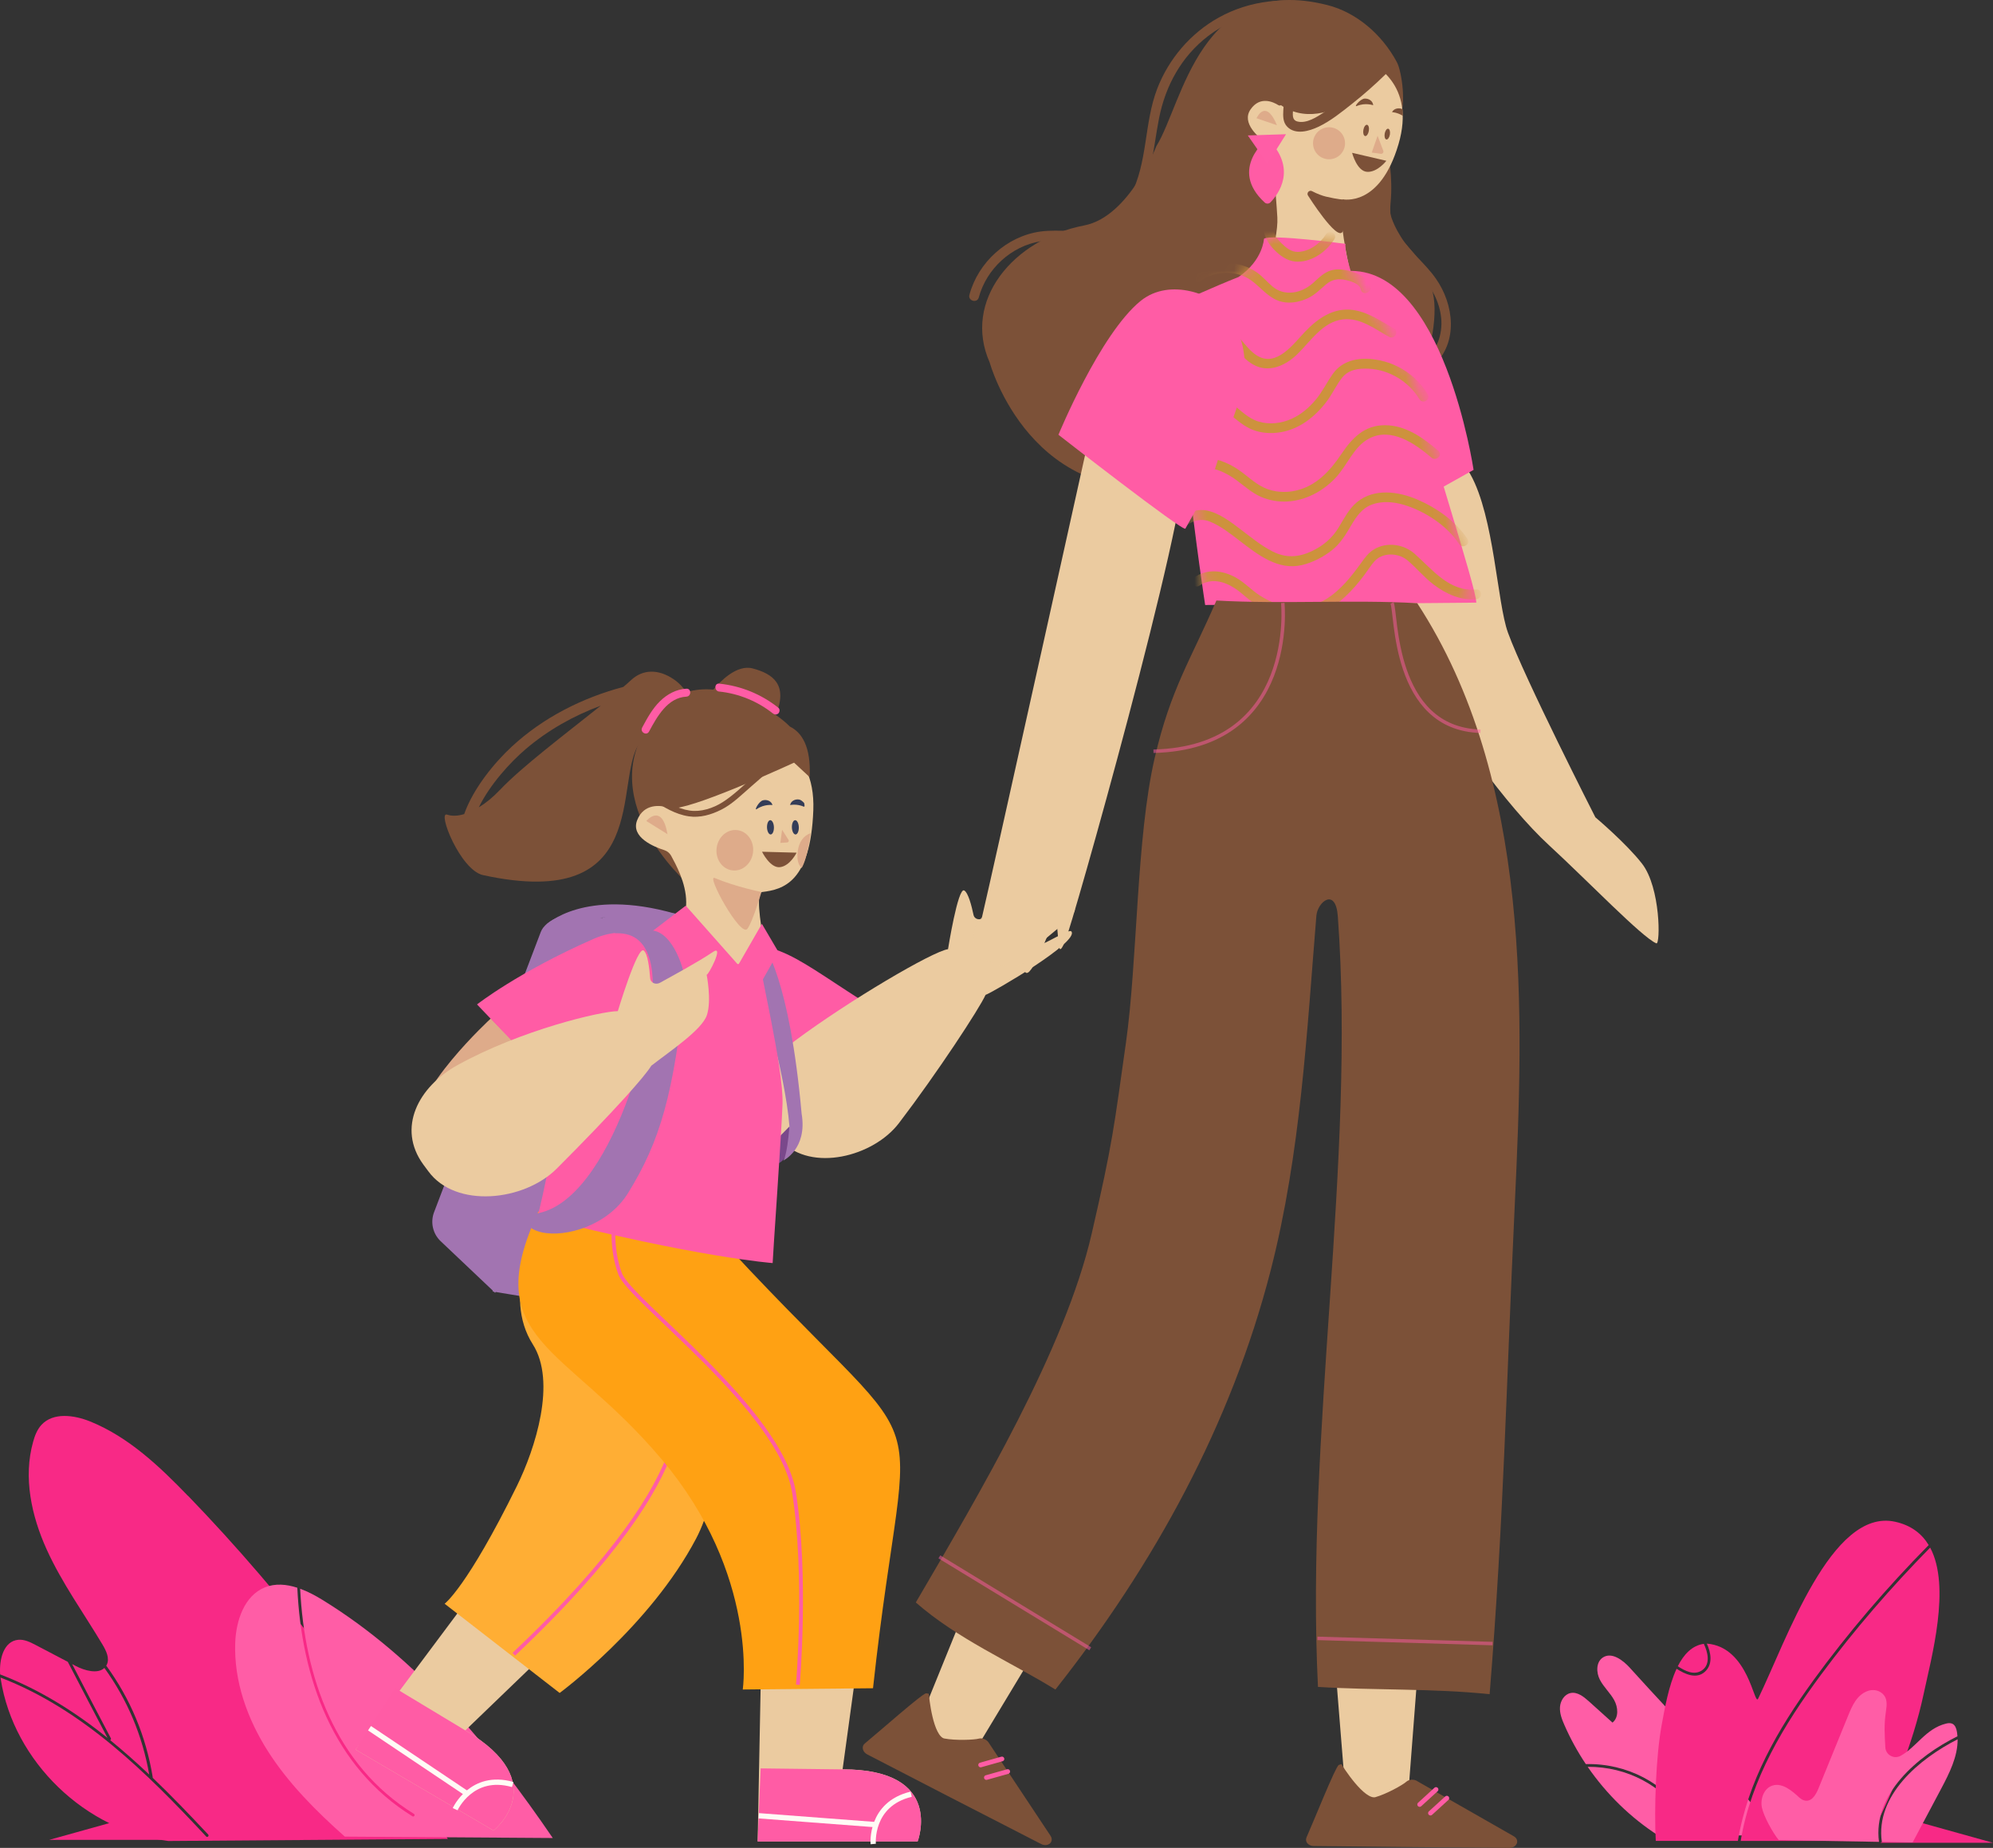 <?xml version="1.0" encoding="UTF-8"?> <svg xmlns="http://www.w3.org/2000/svg" width="151" height="140" viewBox="0 0 151 140" fill="none"><rect x="0" y="0" width="151" height="140" fill="#333333" stroke="none"/><g style="mix-blend-mode:multiply"><path d="M145.134 137.976L151 139.612H142.477C142.477 139.612 144.477 138.212 145.134 137.976Z" fill="#F82986"></path></g><g style="mix-blend-mode:multiply"><path d="M9.599 137.754L3.732 139.39H12.255C12.255 139.39 10.255 137.989 9.599 137.754Z" fill="#F82986"></path></g><path d="M123.511 126.378C122.965 125.776 122.11 125.126 121.433 125.58C120.918 125.927 120.931 126.718 121.221 127.271C121.51 127.823 121.992 128.251 122.295 128.796C122.598 129.342 122.659 130.12 122.17 130.507C121.571 129.968 120.971 129.426 120.372 128.887C119.981 128.537 119.503 128.16 118.991 128.268C118.527 128.365 118.227 128.85 118.193 129.322C118.159 129.793 118.335 130.254 118.527 130.689C118.978 131.723 119.523 132.713 120.15 133.649C123.261 133.582 126.114 135.07 127.841 137.68C127.919 137.794 127.734 137.902 127.656 137.788C125.989 135.272 123.271 133.838 120.291 133.858C121.716 135.925 123.544 137.714 125.656 139.071L134.546 139.044C131.222 134.457 127.299 130.588 123.507 126.378H123.511Z" fill="#FF5DA6"></path><path d="M137.364 127.338C140.018 123.691 142.961 120.266 146.127 117.057C145.605 116.191 144.793 115.555 143.581 115.289C138.745 114.225 135.334 124.324 133.205 128.695C132.909 129.305 132.491 124.765 129.319 124.523C129.632 125.213 129.797 126.089 129.168 126.658C128.524 127.237 127.662 126.836 127.026 126.429C126.426 127.722 126.13 129.419 125.891 130.719C125.46 133.08 125.322 137.074 125.45 139.468H131.67C132.417 134.966 134.697 131.009 137.368 127.338H137.364Z" fill="#F82986"></path><path d="M128.966 126.537C129.626 126.069 129.383 125.146 129.09 124.54C128.201 124.665 127.575 125.331 127.117 126.237C127.669 126.598 128.366 126.961 128.966 126.537Z" fill="#F82986"></path><path d="M137.957 126.894C135.152 130.679 132.667 134.784 131.882 139.472H141.517C143.305 136.111 144.942 132.103 145.736 128.379C146.336 125.57 147.824 120.212 146.238 117.249C143.265 120.273 140.486 123.482 137.957 126.894Z" fill="#F82986"></path><path d="M8.147 131.669C7.134 129.749 6.137 127.826 5.137 125.904C4.328 125.479 3.517 125.055 2.709 124.631C2.294 124.415 1.85 124.19 1.385 124.233C0.281 124.334 -0.07 125.698 0.011 126.857C3.005 127.998 5.679 129.685 8.147 131.669Z" fill="#F82986"></path><path d="M5.467 126.075C6.44 127.948 7.41 129.82 8.396 131.686C8.43 131.75 8.396 131.807 8.346 131.834C9.363 132.662 10.35 133.538 11.306 134.444C10.787 131.477 9.649 128.773 7.908 126.365C7.413 126.843 6.416 126.574 5.733 126.214C5.645 126.166 5.554 126.119 5.467 126.075Z" fill="#F82986"></path><path d="M14.256 113.343C12.077 111.087 9.733 108.861 6.824 107.689C5.608 107.201 4.032 106.985 3.143 107.948C2.816 108.302 2.638 108.767 2.51 109.231C1.752 111.922 2.378 114.835 3.533 117.381C4.685 119.927 6.342 122.207 7.773 124.608C8.049 125.072 8.326 125.645 8.086 126.13C8.076 126.153 8.063 126.17 8.049 126.19C9.878 128.703 11.067 131.542 11.572 134.653C11.572 134.667 11.565 134.673 11.565 134.683C13.017 136.071 14.407 137.526 15.771 138.984C15.866 139.085 15.714 139.236 15.62 139.135C11.111 134.303 6.281 129.501 0.041 127.096C0.048 127.14 0.051 127.18 0.058 127.224C1.038 133.461 6.487 138.718 12.754 139.476L33.926 139.321C28.747 130.184 21.56 120.897 14.266 113.343H14.256Z" fill="#F82986"></path><path d="M148.305 131.541C148.299 131.427 148.285 131.312 148.265 131.194C148.225 130.958 148.137 130.699 147.925 130.595C147.773 130.521 147.592 130.544 147.43 130.585C145.901 130.969 145.201 132.366 144.002 133.023C143.493 133.299 142.87 132.955 142.843 132.376C142.796 131.467 142.729 130.726 142.887 129.662C142.958 129.174 143.035 128.635 142.574 128.268C142.264 128.022 141.843 127.981 141.476 128.123C140.675 128.433 140.334 129.224 140.031 129.965C139.277 131.814 138.523 133.663 137.768 135.515C137.57 136.003 137.219 136.592 136.64 136.384C136.522 136.34 136.418 136.269 136.324 136.185C135.775 135.673 135.037 135.043 134.293 135.276C133.646 135.478 133.353 136.286 133.492 136.949C133.63 137.613 134.33 138.879 134.764 139.401L142.362 139.542C141.877 135.932 145.292 133.043 148.305 131.544V131.541Z" fill="#FF5DA6"></path><path d="M142.577 139.542L144.911 139.586C145.632 138.232 146.349 136.875 147.07 135.522C147.693 134.346 148.333 133.077 148.319 131.773C145.406 133.248 142.082 136.04 142.577 139.542Z" fill="#FF5DA6"></path><path d="M34.212 129.43C32.801 131.871 35.034 134.862 37.873 134.003C38.004 133.963 38.061 134.168 37.93 134.209C34.886 135.128 32.468 131.868 34.06 129.262C31.198 126.184 28.032 123.426 24.446 121.22C23.917 120.893 23.338 120.583 22.742 120.364C23.065 127.052 25.389 133.734 31.36 137.421C31.477 137.492 31.37 137.677 31.252 137.606C25.2 133.865 22.836 127.083 22.526 120.29C21.701 120.021 20.853 119.943 20.055 120.267C18.509 120.9 17.886 122.776 17.822 124.443C17.711 127.352 18.735 130.221 20.3 132.676C21.866 135.131 23.948 137.209 26.123 139.145L41.88 139.25C39.543 135.822 37.02 132.474 34.212 129.43Z" fill="#FF5DA6"></path><path d="M35.465 121.148L26.945 132.554L37.398 138.687C37.398 138.687 41.968 135.036 35.256 131.099L41.065 125.506L35.461 121.148H35.465Z" fill="#EBCBA0"></path><path d="M29.939 127.894L26.945 132.554L37.398 138.687C37.398 138.687 41.968 135.036 35.256 131.099L29.939 127.894Z" fill="#FF5CA5"></path><path d="M34.485 137.067C34.485 137.067 35.731 134.309 38.843 135.198" stroke="#FFFBF5" stroke-width="0.401" stroke-miterlimit="10"></path><path d="M27.996 130.932L35.286 135.822" stroke="#FFFBF5" stroke-width="0.401" stroke-miterlimit="10"></path><path d="M57.63 127.803L57.404 139.508H69.525C69.525 139.508 71.619 134.046 63.84 134.046L64.719 127.638L57.63 127.803Z" fill="#EBCBA0"></path><path d="M57.63 133.976L57.404 139.512H69.525C69.525 139.512 71.619 134.05 63.84 134.05L57.63 133.976Z" fill="#FF5CA5"></path><path d="M66.16 139.704C66.16 139.704 65.884 136.693 69.033 135.932" stroke="#FFFBF5" stroke-width="0.401" stroke-miterlimit="10"></path><path d="M57.489 137.565L66.241 138.229" stroke="#FFFBF5" stroke-width="0.401" stroke-miterlimit="10"></path><path d="M41.399 70.052C41.399 70.052 44.234 67.25 51.134 69.217L45.635 69.517L41.395 70.052H41.399Z" fill="#A274B1"></path><path d="M45.639 69.516C45.639 69.516 45.703 69.617 44.302 69.284C43.096 68.998 41.321 69.654 40.968 70.618L32.879 91.86C32.599 92.621 32.798 93.477 33.387 94.036L37.513 97.945C37.513 97.945 46.201 82.091 45.642 69.52L45.639 69.516Z" fill="#A274B1"></path><path d="M45.638 69.516C45.638 69.516 51.804 67.916 57.105 71.149C63.412 74.998 53.07 100.427 53.07 100.427L37.33 97.847L45.638 69.516Z" fill="#A274B1"></path><path d="M54.667 92.713C54.667 92.713 56.26 109.881 52.744 116.558C49.228 123.236 42.402 128.261 42.402 128.261L33.687 121.502C33.687 121.502 35.371 120.28 39.159 112.588C40.56 109.739 42.18 104.688 40.368 101.849C38.028 98.178 40.462 93.022 42.18 92.251C44.884 91.036 54.667 92.709 54.667 92.709V92.713Z" fill="#FFAE34"></path><path d="M51.084 105.372C51.084 105.372 54.536 110.585 38.93 125.328" stroke="#FF5CA5" stroke-width="0.286" stroke-miterlimit="10"></path><path d="M53.663 92.844C71.922 112.915 68.848 103.011 66.144 127.904L56.276 127.999C56.276 127.999 57.533 119.334 50.137 110.565C42.746 101.795 36.226 101.593 40.792 91.79L53.663 92.844Z" fill="#FFA113"></path><path d="M46.547 92.373C46.547 92.373 46.214 94.444 46.989 96.515C47.763 98.586 59.162 106.783 60.159 113.077C61.156 119.371 60.452 127.642 60.452 127.642" stroke="#FF5CA5" stroke-width="0.286" stroke-miterlimit="10"></path><path d="M55.394 71.924C53.606 72.601 52.485 75.356 53.95 78.06C56.916 83.532 59.641 86.459 59.641 86.459C59.641 86.459 67.773 77.329 67.497 77.164C60.91 73.214 59.025 70.83 55.394 71.924Z" fill="#FF5CA5"></path><path d="M78.89 71.469C78.917 71.203 81.934 69.19 81.365 68.769C80.796 68.348 78.193 70.745 78.095 70.341C77.997 69.937 80.621 67.651 80.368 67.297C80.115 66.943 75.465 71.123 77.647 68.55C79.829 65.977 79.402 65.64 77.883 66.903C76.832 67.779 75.317 68.924 74.488 69.543C74.212 69.749 73.828 69.634 73.761 69.324C73.616 68.634 73.36 67.634 73.054 67.462C72.576 67.196 71.828 71.907 71.828 71.907C71.828 71.907 71.828 71.907 71.828 71.911C70.666 72.072 64.338 75.793 60.257 78.831C57.731 80.71 56.63 83.768 58.812 86.048L59.223 86.465C61.466 88.809 66.15 87.654 68.11 85.088C71.003 81.299 74.232 76.369 74.67 75.373C74.67 75.373 74.67 75.373 74.674 75.373C75.175 75.204 81.85 71.335 81.166 70.56C80.974 70.341 78.863 71.739 78.89 71.469Z" fill="#EBCBA0"></path><path d="M52.134 66.974C52.134 66.974 44.402 60.282 49.8 54.036C49.8 54.036 52.01 62.744 52.134 66.974Z" fill="#7C5138"></path><path d="M50.821 60.986C50.794 61.111 50.67 61.185 50.548 61.155C50.04 61.02 48.784 60.845 48.275 62.138C47.76 63.445 49.579 64.169 50.34 64.411C50.559 64.482 50.74 64.633 50.852 64.839C51.188 65.465 51.986 66.876 51.99 68.348C51.996 71.597 49.245 72.372 49.245 72.372C49.245 72.372 55.947 76.42 58.728 75.383C58.728 75.383 56.846 67.688 57.748 67.58C59.345 67.388 61.416 66.839 61.621 61.387C61.813 56.248 57.738 55.615 56.805 55.544C56.021 55.484 52.199 54.884 50.821 60.99V60.986Z" fill="#EBCBA0"></path><path d="M57.694 67.578C57.694 67.578 55.839 67.221 54.145 66.517C53.478 66.241 56.118 71.066 56.63 70.366C57.041 69.804 57.691 67.578 57.691 67.578H57.694Z" fill="#DEAB8A"></path><path d="M49.444 60.592C50.272 61.151 51.171 61.693 52.175 61.845C53.03 61.976 53.879 61.727 54.64 61.346C55.505 60.915 56.246 60.158 56.973 59.531C57.788 58.831 58.583 58.11 59.364 57.379C59.573 57.184 59.26 56.874 59.051 57.066C58.378 57.696 57.697 58.316 57.004 58.918C56.31 59.521 55.556 60.262 54.751 60.774C54.037 61.229 53.104 61.535 52.259 61.41C51.302 61.269 50.45 60.74 49.662 60.208C49.427 60.05 49.204 60.431 49.44 60.589L49.444 60.592Z" fill="#7C5138"></path><path d="M59.846 55.049C59.624 54.81 59.22 54.467 58.694 54.103L58.795 54.137C59.705 51.867 58.57 51.049 57.024 50.641C55.802 50.318 54.525 51.668 54.047 52.247C53.357 52.184 52.666 52.234 52.003 52.446C51.767 52.076 51.441 51.732 51.033 51.456C49.851 50.655 48.689 50.722 47.834 51.507C47.652 51.675 47.447 51.857 47.228 52.042C44.106 52.87 41.146 54.369 38.772 56.568C37.452 57.791 35.859 59.727 35.168 61.677C34.69 61.822 34.246 61.845 33.875 61.717C33.111 61.451 34.875 65.927 36.6 66.3C49.504 69.109 46.453 59.121 48.447 56.326C47.905 58.757 49.733 60.838 50.629 61.155C51.255 61.781 58.118 58.717 60.163 57.78C60.829 58.4 61.345 58.875 61.345 58.875C61.456 56.524 60.725 55.477 59.846 55.046V55.049ZM37.862 59.858C37.364 60.387 36.819 60.835 36.276 61.168C37.122 59.431 38.664 57.747 39.826 56.757C41.51 55.319 43.449 54.228 45.517 53.463C42.91 55.554 39.523 58.097 37.866 59.858H37.862Z" fill="#7C5138"></path><path d="M48.968 62.199C48.968 62.199 50.154 60.774 50.572 63.199Z" fill="#DEAB8A"></path><path d="M60.352 64.6L57.735 64.529C57.735 64.529 58.355 65.806 59.116 65.695C59.877 65.584 60.352 64.604 60.352 64.604V64.6Z" fill="#7C5138"></path><path d="M59.257 62.859L59.122 63.859L59.644 63.825C59.742 63.819 59.796 63.711 59.742 63.63L59.253 62.859H59.257Z" fill="#DEAB8A"></path><path d="M57.344 61.293C57.105 61.458 57.479 60.717 57.805 60.633C58.132 60.552 58.455 60.71 58.526 60.993C58.526 60.993 57.92 60.899 57.344 61.293Z" fill="#343D58"></path><path d="M60.9 61.114C60.355 60.875 59.863 60.993 59.863 60.993C59.91 60.707 60.22 60.518 60.55 60.575C60.674 60.596 60.812 60.71 60.924 60.835C60.924 60.835 61.011 61.151 60.897 61.114H60.9Z" fill="#343D58"></path><path d="M59.998 62.688C60.008 62.987 60.132 63.223 60.277 63.22C60.422 63.216 60.53 62.971 60.523 62.671C60.513 62.371 60.388 62.135 60.243 62.139C60.099 62.142 59.991 62.388 59.998 62.688Z" fill="#343D58"></path><path d="M58.112 62.688C58.122 62.987 58.247 63.223 58.391 63.22C58.536 63.216 58.644 62.971 58.637 62.671C58.627 62.371 58.502 62.135 58.358 62.139C58.213 62.142 58.105 62.388 58.112 62.688Z" fill="#343D58"></path><path d="M54.297 64.236C54.185 65.078 54.714 65.842 55.475 65.94C56.236 66.041 56.94 65.438 57.051 64.596C57.162 63.755 56.634 62.99 55.873 62.892C55.111 62.791 54.408 63.394 54.297 64.236Z" fill="#DEAB8A"></path><path d="M60.735 65.762C60.405 65.438 60.381 64.97 60.449 64.445C60.533 63.812 60.886 63.293 61.412 63.128C61.412 63.128 61.173 65.071 60.735 65.762Z" fill="#DEAB8A"></path><path d="M54.489 52.392C55.96 52.544 57.391 53.126 58.55 54.046C58.678 54.147 58.85 54.167 58.974 54.046C59.079 53.941 59.102 53.722 58.974 53.621C57.678 52.591 56.135 51.961 54.489 51.793C54.105 51.752 54.108 52.355 54.489 52.395V52.392Z" fill="#FF5CA5"></path><path d="M49.174 55.426C49.774 54.312 50.569 52.853 52.007 52.779C52.39 52.759 52.394 52.156 52.007 52.176C51.235 52.217 50.542 52.594 49.999 53.13C49.423 53.695 49.033 54.416 48.652 55.123C48.471 55.463 48.989 55.77 49.171 55.426H49.174Z" fill="#FF5CA5"></path><path d="M59.816 85.338L59.004 86.166V88.126C59.004 88.126 60.079 87.732 59.816 85.341V85.338Z" fill="#7A488B"></path><path d="M57.361 74.238C57.361 74.238 59.479 81.128 59.813 85.338C59.617 87.745 59.338 87.931 59.338 87.931C59.338 87.931 61.19 87.055 60.735 84.374C59.809 74.043 57.91 71.743 57.91 71.743L57.361 74.238Z" fill="#A274B1"></path><path d="M37.196 77.154C37.196 77.154 31.081 82.771 31.727 85.512L39.978 80.073L37.199 77.154H37.196Z" fill="#DEAB8A"></path><path d="M57.57 72.621C57.381 72.87 59.382 80.821 59.288 83.65C59.213 85.846 58.526 95.541 58.54 95.692C58.54 95.692 52.731 95.258 40.725 92.17C41.564 89.287 44.123 73.914 46.221 70.813C46.221 70.813 48.306 70.449 49.326 70.634C49.326 70.634 52.178 74.521 57.573 72.625L57.57 72.621Z" fill="#FF5CA5"></path><path d="M49.322 70.628L51.956 68.614L55.933 73.103L55.512 75.117C55.33 75.986 54.236 76.269 53.653 75.602L49.322 70.628Z" fill="#FF5CA5"></path><path d="M57.725 69.991L55.937 73.099L56.432 75.369C56.513 75.736 57.035 75.746 57.129 75.382L58.978 72.123L57.725 69.991Z" fill="#FF5CA5"></path><path d="M50.98 73.076C50.454 71.238 47.801 69.891 44.985 71.126C39.284 73.629 36.142 76.097 36.142 76.097C36.142 76.097 44.564 84.961 44.75 84.698C49.235 78.461 51.768 76.781 50.98 73.073V73.076Z" fill="#FF5CA5"></path><path d="M56.2 76.747C56.226 77.097 56.159 77.387 56.051 77.394C55.944 77.404 55.832 77.127 55.806 76.777C55.779 76.427 55.846 76.137 55.954 76.131C56.061 76.121 56.173 76.397 56.2 76.747Z" fill="#FF5CA5"></path><path d="M46.581 70.665C46.48 70.87 49.383 69.961 49.457 74.477C49.531 78.993 45.504 92.857 39.469 91.945C39.469 91.945 39.607 93.042 41.035 93.362C42.867 93.776 46.066 92.84 47.578 90.399C49.979 86.523 51.08 82.909 51.902 74.524C51.976 73.753 51.043 70.554 49.333 70.486C49.333 70.486 46.888 70.049 46.581 70.665Z" fill="#A274B1"></path><path d="M49.36 80.731C49.36 80.731 49.357 80.731 49.353 80.731C49.084 81.172 48.373 82.024 47.353 83.152C46.043 84.597 44.224 86.493 42.177 88.54C39.705 91.012 34.516 91.571 32.448 88.732L32.071 88.224C30.06 85.462 31.687 82.341 34.664 80.694C39.48 78.03 45.541 76.609 46.811 76.606V76.602C46.811 76.602 48.296 71.659 48.767 72.012C49.074 72.241 49.202 73.353 49.259 74.114C49.283 74.457 49.68 74.636 50.007 74.454C50.987 73.908 52.802 72.938 54.031 72.113C54.903 71.527 53.64 73.949 53.539 73.844C53.539 73.844 53.93 75.797 53.556 76.912C53.182 78.027 50.778 79.626 49.363 80.728L49.36 80.731Z" fill="#EBCBA0"></path><path d="M104.658 13.843C104.224 15.028 104.5 16.294 105.012 17.409C105.578 18.642 106.467 19.578 107.383 20.555C108.299 21.531 108.979 22.602 109.167 23.892C109.343 25.087 108.989 26.34 108.097 27.172C107.75 27.498 108.272 28.017 108.619 27.694C110.508 25.926 110.158 23.057 108.784 21.1C107.992 19.972 106.874 19.123 106.14 17.948C105.406 16.773 104.881 15.379 105.372 14.042C105.537 13.594 104.823 13.402 104.662 13.846L104.658 13.843Z" fill="#7C5138"></path><path d="M108.555 22.165C107.646 18.265 105.056 18.525 105.359 15.346C105.537 13.47 105.224 11.631 104.938 10.439L106.049 8.786C106.541 8.079 106.241 5.462 105.827 4.694C104.696 2.593 102.759 0.933 100.557 0.38C90.885 -2.048 89.629 7.819 87.612 11.072C87.612 11.072 85.564 16.42 82.156 17.077C76.751 18.117 72.906 22.791 74.987 27.469C74.987 27.469 78.105 38.902 89.848 36.72L96.425 23.084L97.317 21.761L105.44 34.332C105.44 34.332 109.467 26.072 108.558 22.172L108.555 22.165Z" fill="#7C5138"></path><path d="M100.112 0.39C97.519 -0.297 94.697 0.023 92.343 1.327C90.208 2.509 88.537 4.468 87.669 6.742C86.672 9.348 86.968 12.322 85.651 14.82C85.113 15.844 84.301 16.8 83.186 17.205C81.796 17.71 80.27 17.343 78.829 17.541C76.286 17.895 74.107 19.868 73.447 22.34C73.323 22.798 74.037 22.997 74.158 22.535C74.741 20.367 76.626 18.629 78.856 18.279C80.22 18.063 81.614 18.373 82.968 18.04C84.052 17.774 84.958 17.087 85.631 16.211C87.248 14.113 87.325 11.446 87.817 8.951C88.305 6.486 89.514 4.28 91.528 2.734C93.892 0.919 97.041 0.34 99.913 1.098C100.371 1.219 100.57 0.508 100.109 0.387L100.112 0.39Z" fill="#7C5138"></path><path d="M97.122 7.887C97.071 7.991 96.953 8.028 96.859 7.968C96.469 7.722 95.472 7.25 94.754 8.281C94.027 9.321 95.364 10.423 95.94 10.827C96.105 10.945 96.219 11.126 96.263 11.335C96.398 11.978 96.657 14.369 96.778 16.471C96.883 18.299 95.472 22.28 95.472 22.28C95.472 22.28 100.233 22.856 102.769 22.617C102.769 22.617 101.186 16.568 101.732 15.107C101.746 15.077 104.537 15.754 105.958 10.924C107.295 6.371 104.076 4.792 103.322 4.499C102.685 4.25 99.668 2.761 97.125 7.883L97.122 7.887Z" fill="#EBCBA0"></path><path d="M101.837 15.124C101.837 15.124 101.402 15.121 100.446 14.892C100.22 14.838 99.799 14.69 99.409 14.484C99.19 14.366 98.964 14.629 99.109 14.828C99.109 14.828 101.308 18.31 101.719 17.555C102.032 16.983 101.416 15.622 101.833 15.121L101.837 15.124Z" fill="#7C5138"></path><path d="M95.202 8.958C95.202 8.958 95.883 7.402 96.748 9.486Z" fill="#DEAB8A"></path><path d="M101.308 9.806C101.884 10.143 102.079 10.887 101.742 11.466C101.405 12.046 100.661 12.238 100.082 11.901C99.503 11.564 99.311 10.82 99.647 10.241C99.984 9.661 100.728 9.469 101.308 9.806Z" fill="#DEAB8A"></path><path d="M105.036 12.181L102.443 11.578C102.443 11.578 102.8 12.975 103.581 13.019C104.362 13.063 105.036 12.184 105.036 12.184V12.181Z" fill="#7C5138"></path><path d="M104.375 10.281L103.931 11.557L104.625 11.652C104.753 11.668 104.854 11.544 104.806 11.423L104.372 10.281H104.375Z" fill="#DEAB8A"></path><path d="M102.803 8.031C102.53 8.146 103.056 7.482 103.396 7.469C103.736 7.452 104.026 7.681 104.039 7.974C104.039 7.974 103.456 7.755 102.8 8.031H102.803Z" fill="#7C5138"></path><path d="M106.275 8.274C105.965 8.129 105.591 8.23 105.467 8.496C105.467 8.496 105.874 8.51 106.295 8.779" fill="#7C5138"></path><path d="M103.295 9.846C103.254 10.082 103.315 10.287 103.429 10.307C103.544 10.328 103.668 10.152 103.709 9.917C103.749 9.681 103.689 9.476 103.574 9.455C103.46 9.435 103.335 9.61 103.295 9.846Z" fill="#7C5138"></path><path d="M104.911 10.126C104.874 10.352 104.931 10.547 105.039 10.567C105.147 10.587 105.268 10.419 105.305 10.193C105.342 9.968 105.285 9.772 105.177 9.752C105.069 9.732 104.948 9.9 104.911 10.126Z" fill="#7C5138"></path><path d="M96.038 10.496C96.038 10.496 93.04 12.793 95.819 15.342C95.943 15.457 96.139 15.45 96.257 15.329C96.853 14.713 98.324 12.783 96.038 10.496Z" fill="#FF5CA5"></path><path d="M94.539 10.26L96.031 12.402L97.435 10.169L94.539 10.26Z" fill="#FF5DA6"></path><path d="M105.591 4.913C105.591 4.913 100.671 10.739 96.852 7.826C96.852 7.826 99.503 0.916 105.591 4.913Z" fill="#7C5138"></path><path d="M104.457 5.101C103.194 6.337 101.83 7.509 100.355 8.482C99.803 8.846 98.995 9.388 98.294 9.203C97.863 9.089 97.951 8.641 97.971 8.284C97.998 7.795 98.065 7.314 98.163 6.836C98.26 6.358 97.546 6.172 97.452 6.64C97.338 7.206 97.26 7.775 97.23 8.351C97.206 8.792 97.196 9.267 97.53 9.604C98.156 10.237 99.183 9.937 99.877 9.611C100.816 9.169 101.658 8.482 102.47 7.839C103.345 7.146 104.184 6.405 104.982 5.623C105.322 5.29 104.8 4.768 104.46 5.101H104.457Z" fill="#7C5138"></path><path d="M106.898 50.497C110.151 55.302 113.993 60.943 117.388 64.061C120.263 66.705 124.416 71.022 125.493 71.47C125.803 71.598 125.827 67.254 124.406 65.428C123.2 63.879 120.873 61.919 120.873 61.919C120.873 61.919 115.512 51.399 114.252 47.934C113.421 45.647 113.218 39.198 111.413 35.949C108.787 31.217 105.8 37.797 105.8 37.797C105.8 37.797 102.853 44.516 106.901 50.497H106.898Z" fill="#EBCBA0"></path><path d="M106.868 38.272L111.646 35.598C111.646 35.598 109.343 20.067 102.045 20.535L106.868 38.275V38.272Z" fill="#FF5CA5"></path><path d="M89.663 22.781C89.663 22.781 91.953 21.734 93.839 20.986C95.701 19.716 95.765 18.09 95.765 18.09C96.236 17.72 101.944 18.474 101.944 18.474C101.826 19.09 102.534 21.151 102.534 21.151C102.412 21.471 106.922 27.206 107.541 30.297C108.127 33.217 111.852 44.512 111.852 45.657L91.309 45.835C91.309 45.835 88.37 26.714 89.666 22.784L89.663 22.781Z" fill="#FF5CA5"></path><mask id="mask0_154_1694" style="mask-type:luminance" maskUnits="userSpaceOnUse" x="89" y="17" width="23" height="29"><path d="M89.662 22.781C89.662 22.781 91.952 21.734 93.838 20.986C95.701 19.716 95.764 18.09 95.764 18.09C96.236 17.72 101.944 18.474 101.944 18.474C101.826 19.09 102.533 21.037 102.533 21.037C102.412 21.356 106.921 27.209 107.541 30.297C108.127 33.217 111.582 44.599 111.582 45.745L91.484 45.832C91.484 45.832 88.369 26.711 89.662 22.781Z" fill="white"></path></mask><g mask="url(#mask0_154_1694)"><path d="M103.816 21.747C103.648 20.936 102.648 20.582 101.927 20.458C101.489 20.384 101.058 20.38 100.644 20.559C100.183 20.761 99.839 21.124 99.469 21.454C98.613 22.215 97.33 22.488 96.404 21.7C96 21.357 95.66 20.943 95.222 20.636C94.784 20.33 94.313 20.134 93.811 20.027C92.683 19.784 91.474 20 90.534 20.68C90.154 20.956 90.521 21.596 90.908 21.316C91.892 20.606 93.219 20.458 94.33 20.97C95.441 21.481 96.03 22.764 97.388 22.909C97.974 22.973 98.563 22.838 99.095 22.589C99.627 22.34 100.021 21.926 100.469 21.545C100.917 21.165 101.408 21.084 101.981 21.219C102.372 21.313 103.015 21.488 103.109 21.943C103.203 22.397 103.917 22.212 103.82 21.747H103.816Z" fill="#CD923D"></path><path d="M105.615 24.886C104.618 24.331 103.658 23.637 102.496 23.482C101.031 23.287 99.846 24.119 98.876 25.132C97.994 26.055 96.728 27.836 95.256 26.951C94.717 26.624 94.33 26.082 93.919 25.614C93.508 25.146 93.064 24.731 92.511 24.448C91.215 23.792 89.666 23.805 88.383 24.479C87.962 24.701 88.335 25.337 88.756 25.115C89.871 24.529 91.265 24.556 92.353 25.203C93.441 25.849 93.885 27.021 94.933 27.614C96.115 28.288 97.388 27.708 98.283 26.843C99.3 25.856 100.216 24.374 101.752 24.196C103.052 24.048 104.17 24.923 105.241 25.519C105.655 25.752 106.029 25.112 105.615 24.883V24.886Z" fill="#CD923D"></path><path d="M100.469 17.74C100.024 18.457 99.193 19.067 98.32 19.084C97.836 19.094 97.445 18.774 97.115 18.451C96.805 18.147 96.519 17.764 96.458 17.322C96.431 17.124 96.307 16.952 96.088 16.952C95.909 16.952 95.694 17.12 95.717 17.322C95.802 17.945 96.098 18.471 96.536 18.919C96.974 19.366 97.509 19.764 98.152 19.818C99.331 19.912 100.506 19.077 101.102 18.114C101.351 17.71 100.715 17.339 100.466 17.74H100.469Z" fill="#CD923D"></path><path d="M108.177 29.867C107.443 28.655 106.254 27.759 104.887 27.385C103.52 27.011 101.893 27.065 101.004 28.294C100.533 28.948 100.199 29.679 99.674 30.298C99.149 30.918 98.563 31.413 97.849 31.733C97.078 32.08 96.172 32.187 95.357 31.938C94.542 31.689 94.006 31.09 93.377 30.601C92.023 29.547 90.066 28.941 88.558 30.062C88.18 30.342 88.547 30.982 88.931 30.699C90.319 29.672 91.999 30.406 93.178 31.383C93.72 31.83 94.245 32.302 94.909 32.561C95.572 32.821 96.317 32.864 97.027 32.746C98.465 32.507 99.647 31.564 100.509 30.426C100.947 29.85 101.24 29.17 101.691 28.608C102.186 27.991 102.954 27.897 103.702 27.934C105.264 28.012 106.736 28.907 107.544 30.241C107.79 30.648 108.426 30.278 108.18 29.867H108.177Z" fill="#CD923D"></path><path d="M108.976 34.153C107.828 33.17 106.511 32.217 104.931 32.214C103.352 32.21 102.429 33.207 101.621 34.409C100.759 35.692 99.715 36.834 98.139 37.178C97.358 37.346 96.502 37.289 95.775 36.949C95.047 36.608 94.495 36.043 93.852 35.601C92.522 34.689 90.673 34.224 89.279 35.278C88.905 35.561 89.272 36.204 89.653 35.915C90.915 34.955 92.495 35.514 93.65 36.356C94.266 36.804 94.822 37.329 95.529 37.639C96.159 37.915 96.859 38.033 97.55 37.992C98.924 37.912 100.186 37.238 101.136 36.258C102.086 35.278 102.544 33.843 103.733 33.221C105.41 32.342 107.221 33.618 108.457 34.672C108.818 34.978 109.34 34.46 108.979 34.15L108.976 34.153Z" fill="#CD923D"></path><path d="M111.188 40.845C110.316 39.498 108.864 38.485 107.406 37.855C105.948 37.225 104.113 36.973 102.816 38.04C102.186 38.559 101.826 39.306 101.405 39.99C100.907 40.801 100.247 41.347 99.391 41.755C98.384 42.233 97.428 42.29 96.421 41.782C95.555 41.344 94.805 40.717 94.033 40.135C93.262 39.552 92.353 38.831 91.359 38.666C90.366 38.502 89.49 39.091 88.827 39.768C88.497 40.108 89.016 40.63 89.349 40.29C89.986 39.636 90.76 39.148 91.683 39.522C92.511 39.862 93.245 40.451 93.949 40.99C95.293 42.021 96.829 43.233 98.633 42.812C99.442 42.623 100.253 42.206 100.903 41.694C101.553 41.182 101.951 40.519 102.358 39.825C102.766 39.131 103.19 38.502 103.954 38.222C104.719 37.943 105.574 38.017 106.335 38.239C107.928 38.707 109.632 39.805 110.548 41.216C110.804 41.613 111.444 41.243 111.184 40.842L111.188 40.845Z" fill="#CD923D"></path><path d="M111.848 44.664C109.801 44.846 108.545 43.162 107.177 41.953C106.356 41.226 105.089 41.041 104.133 41.603C103.692 41.862 103.443 42.209 103.15 42.617C102.392 43.667 101.574 44.721 100.452 45.405C98.822 46.398 97.024 46.112 95.462 45.122C94.822 44.715 94.317 44.145 93.65 43.768C92.65 43.206 91.484 43.064 90.498 43.734C90.107 44.001 90.474 44.64 90.871 44.371C91.747 43.778 92.71 44.024 93.545 44.563C94.081 44.91 94.502 45.374 95.037 45.721C96.59 46.722 98.442 47.136 100.179 46.375C101.496 45.799 102.496 44.715 103.348 43.59C103.608 43.246 103.891 42.798 104.13 42.532C104.776 41.805 105.975 41.892 106.642 42.455C107.309 43.017 107.895 43.738 108.619 44.287C109.548 44.994 110.659 45.506 111.852 45.398C112.32 45.358 112.326 44.617 111.852 44.661L111.848 44.664Z" fill="#CD923D"></path></g><g style="mix-blend-mode:multiply" opacity="0.59"><path d="M76.35 73.21C77.788 73.21 78.954 72.209 78.954 70.974C78.954 69.739 77.788 68.738 76.35 68.738C74.913 68.738 73.747 69.739 73.747 70.974C73.747 72.209 74.913 73.21 76.35 73.21Z" fill="#EBCBA0"></path></g><path d="M74.394 69.516C75.145 66.358 83.075 30.584 83.075 30.584L89.797 34.608C90.009 39.1 81.136 70.466 80.738 71.173C80.738 71.173 80.452 72.008 80.304 71.897C80.156 71.786 80.082 69.27 79.967 69.419C79.856 69.567 78.314 73.898 77.758 73.706C77.199 73.514 78.037 70.877 77.758 70.783C77.478 70.688 77.068 73.534 76.529 73.473C75.99 73.413 76.529 70.55 76.269 70.584C76.007 70.621 75.842 73.302 75.431 73.224C75.02 73.147 75.431 70.301 75.286 70.186C75.138 70.075 74.97 72.756 74.448 72.827C74.057 72.881 74.202 70.321 74.394 69.516Z" fill="#EBCBA0"></path><path d="M92.936 23.62C92.06 22.407 88.683 20.963 86.416 22.801C83.335 25.307 80.193 32.938 80.193 32.938C80.193 32.938 89.656 40.319 89.811 40.05C91.771 36.608 91.919 35.958 92.37 34.541C93.407 31.271 95.815 27.604 92.939 23.62H92.936Z" fill="#FF5CA5"></path><path d="M72.939 122.357L69.972 129.665C69.972 129.665 69.005 134.461 70.898 133.369C72.79 132.278 74.286 131.948 74.286 131.948L78.458 125.031L72.935 122.357H72.939Z" fill="#EBCBA0"></path><path d="M74.811 132.174L79.455 139.169C79.664 139.482 79.331 139.751 78.963 139.563C75.963 138.034 67.901 133.872 65.786 132.774C65.53 132.639 65.446 132.363 65.618 132.222C66.578 131.437 70.033 128.386 70.221 128.446C70.221 128.446 70.504 131.673 71.514 131.871C72.387 132.043 73.848 131.979 74.185 131.881C74.414 131.814 74.704 131.952 74.808 132.174H74.811Z" fill="#7C5138" stroke="#7C5138" stroke-width="0.327" stroke-miterlimit="10"></path><path d="M75.912 133.261L74.299 133.716" stroke="#FF5CA5" stroke-width="0.357" stroke-miterlimit="10" stroke-linecap="round"></path><path d="M76.35 134.215L74.734 134.669" stroke="#FF5CA5" stroke-width="0.357" stroke-miterlimit="10" stroke-linecap="round"></path><path d="M101.244 127.173L101.877 135.036C101.877 135.036 103.17 139.754 104.369 137.929C105.568 136.104 106.757 135.137 106.757 135.137L107.376 127.082L101.244 127.176V127.173Z" fill="#EBCBA0"></path><path d="M107.325 135.101L114.616 139.263C114.943 139.448 114.768 139.839 114.357 139.836C110.989 139.819 101.917 139.724 99.533 139.694C99.243 139.691 99.045 139.479 99.135 139.276C99.641 138.145 101.355 133.865 101.553 133.834C101.553 133.834 103.257 136.589 104.251 136.313C105.106 136.074 106.383 135.363 106.642 135.121C106.817 134.959 107.137 134.953 107.329 135.104L107.325 135.101Z" fill="#7C5138" stroke="#7C5138" stroke-width="0.327" stroke-miterlimit="10"></path><path d="M108.801 135.575L107.561 136.71" stroke="#FF5CA5" stroke-width="0.357" stroke-miterlimit="10" stroke-linecap="round"></path><path d="M109.619 136.232L108.38 137.363" stroke="#FF5CA5" stroke-width="0.357" stroke-miterlimit="10" stroke-linecap="round"></path><path d="M92.161 45.496C90.232 49.965 88.689 52.201 87.484 57.431C86.083 63.492 86.191 72.787 85.301 79.044C84.392 85.445 84.325 86.476 82.708 93.484C80.695 102.199 74.249 113.1 69.386 121.405C72.538 124.163 76.451 125.846 79.964 128.002C87.453 118.519 93.272 107.924 96.276 96.235C98.553 87.368 99.018 78.114 99.735 69.379C99.822 68.331 101.2 67.193 101.361 69.426C102.719 88.092 98.906 108.611 99.856 127.803C104.187 128.072 108.544 127.904 112.862 128.355C113.943 114.956 114.094 105.567 114.768 91.245C115.441 76.922 116.118 59.097 107.376 45.698C102.325 45.415 97.226 45.782 92.165 45.496H92.161Z" fill="#7C5138"></path><path opacity="0.5" d="M97.189 45.678C97.189 45.678 98.323 56.653 87.392 56.915" stroke="#FF5CA5" stroke-width="0.263" stroke-miterlimit="10"></path><path opacity="0.5" d="M105.466 45.678C105.83 46.378 105.466 55.205 112.168 55.4" stroke="#FF5CA5" stroke-width="0.263" stroke-miterlimit="10"></path><path opacity="0.5" d="M82.604 124.914L71.171 117.95" stroke="#FF5CA5" stroke-width="0.263" stroke-miterlimit="10"></path><path opacity="0.5" d="M113.087 124.519L99.816 124.125" stroke="#FF5CA5" stroke-width="0.263" stroke-miterlimit="10"></path></svg> 